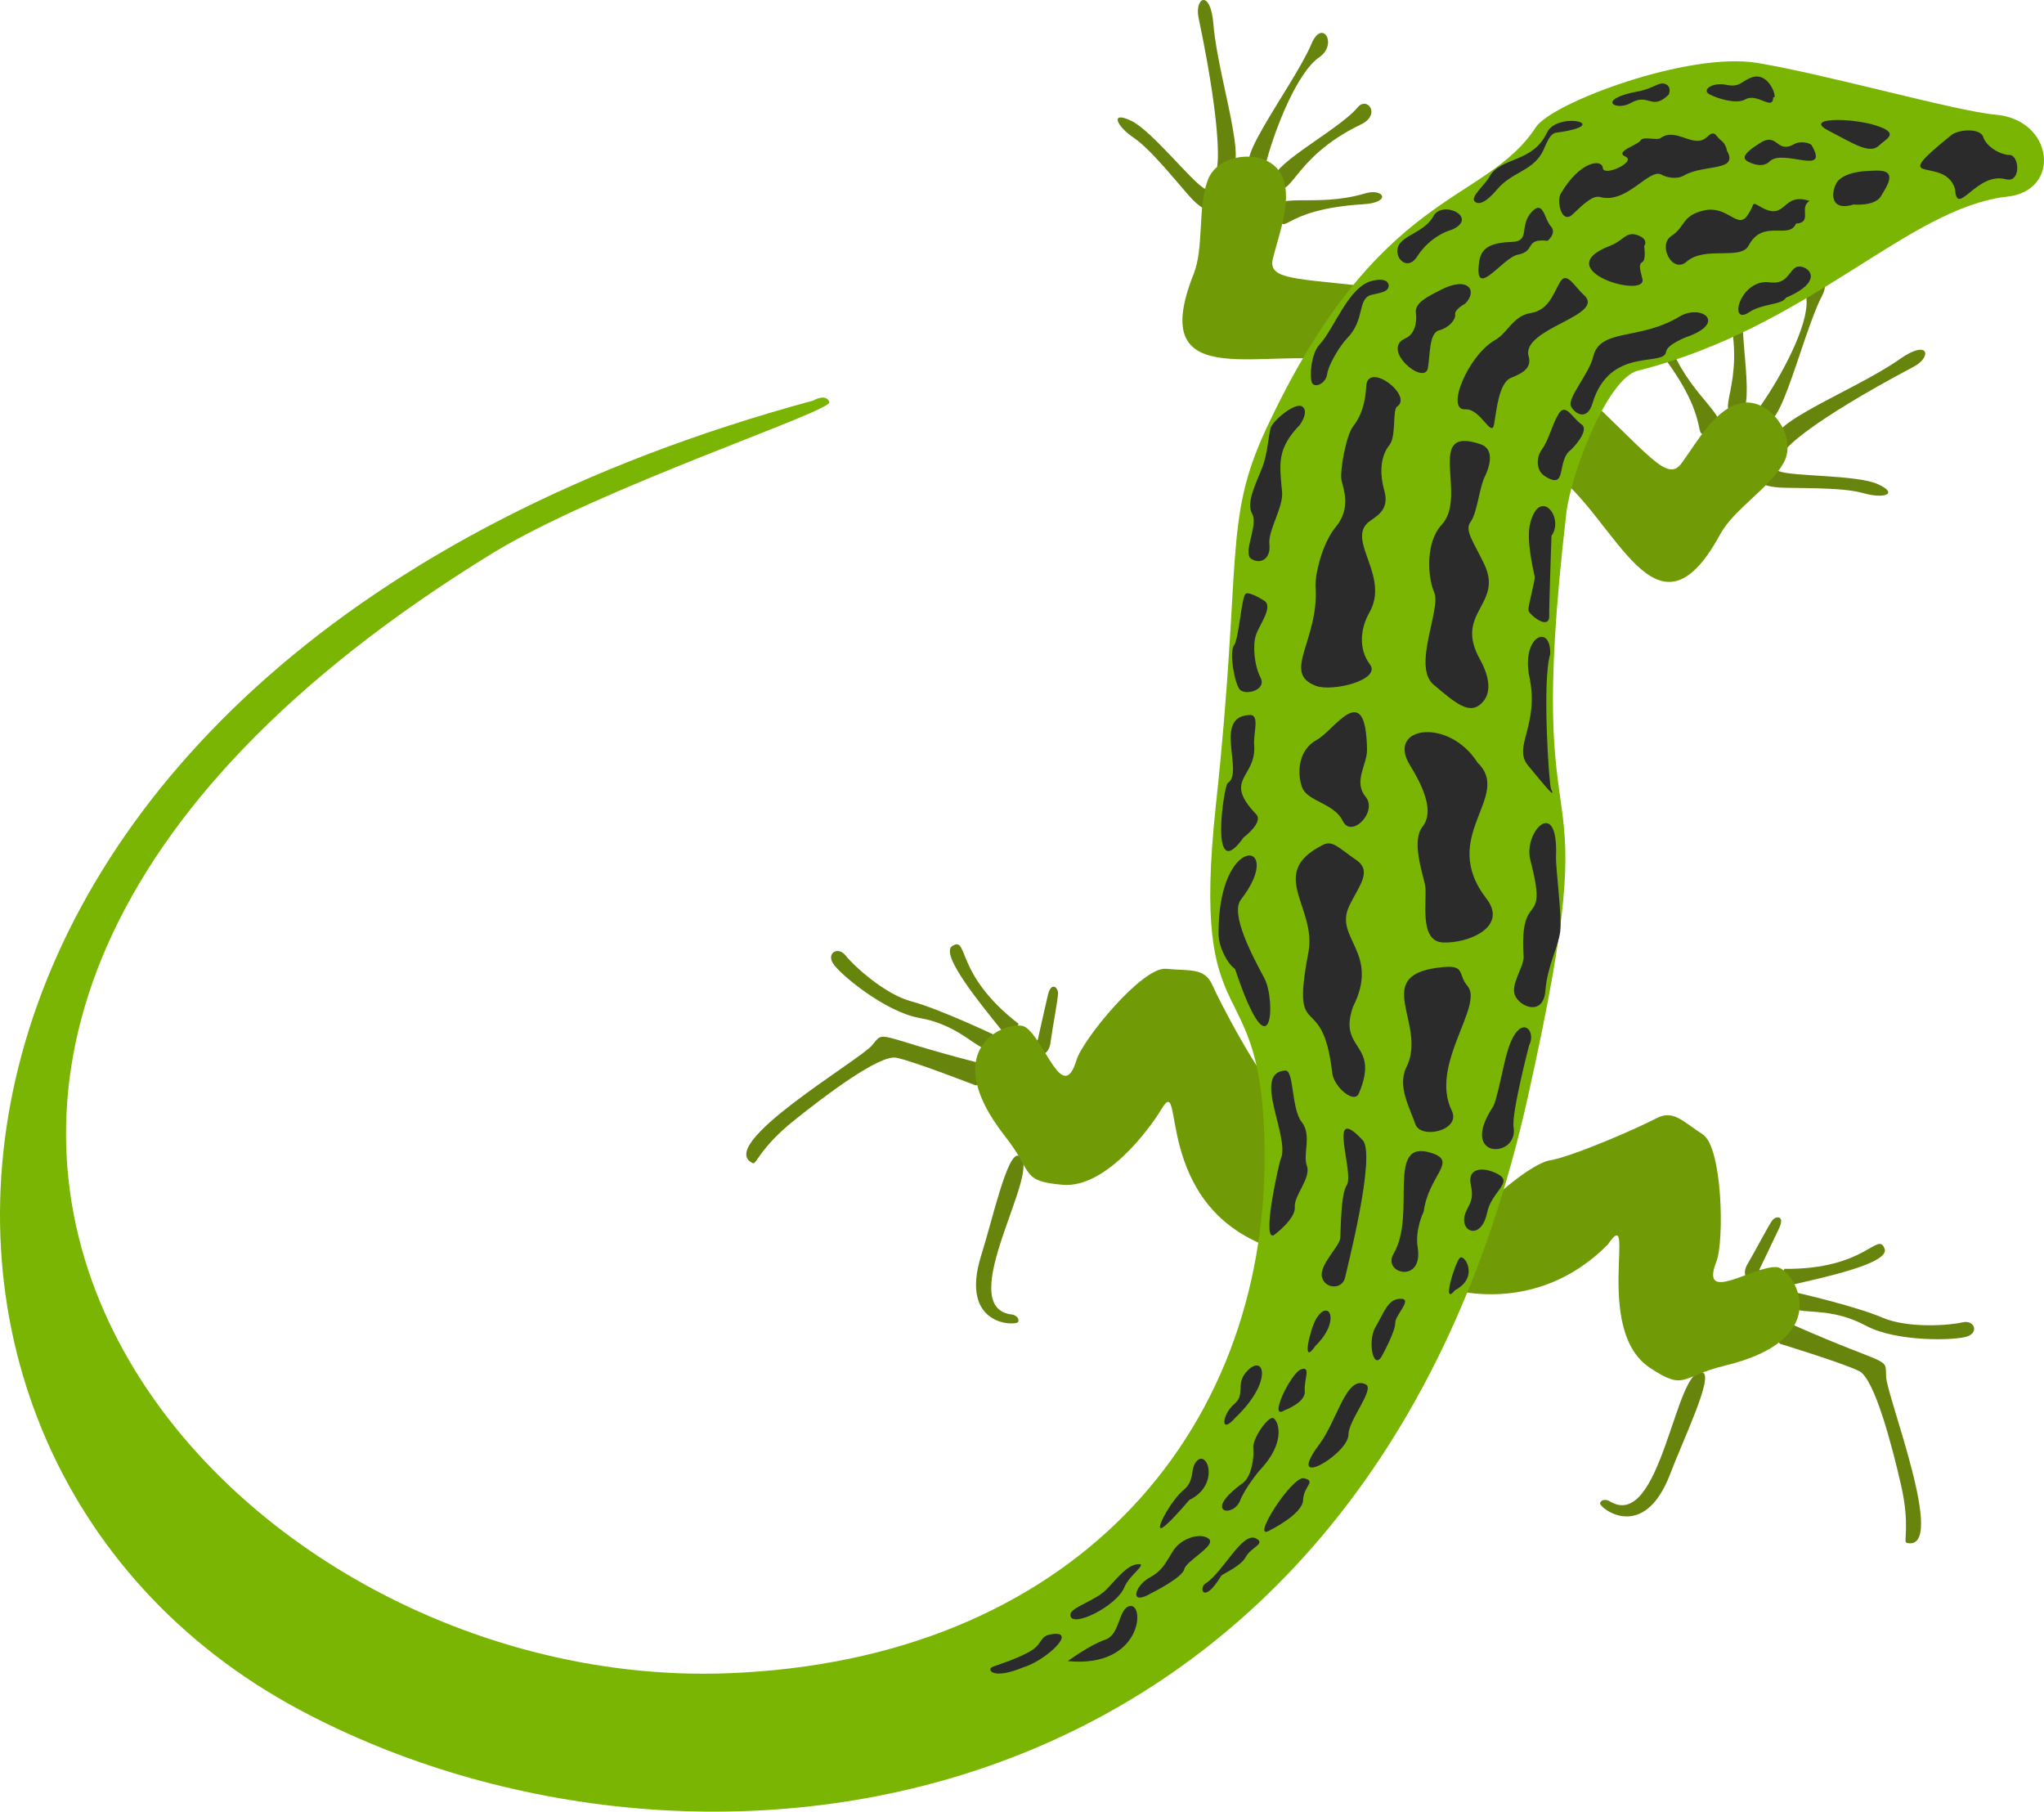 <?xml version="1.0" encoding="UTF-8"?><svg id="_Ñëîé_2" xmlns="http://www.w3.org/2000/svg" viewBox="0 0 2926.75 2593.76"><defs><style>.cls-1{fill:#67840d;}.cls-2{fill:#7ab503;}.cls-3{fill:#2b2b2b;}.cls-4{fill:#709b07;}</style></defs><path class="cls-1" d="m1725.62,270.42c13.09,5.84,18.83,52.73-18.5,14.86-12.6-12.78-57.08-70.06-83.22-87.61-26.15-17.55-34.48-39.3-4.21-24.76,30.26,14.54,88.59,89.78,105.93,97.51Z"/><path class="cls-1" d="m1742.73,239.03c59.83,38.3,1.56-118.7-5.27-204.26-4.11-51.41-27.33-38.2-21.23-9.13,36.01,171.54,26.61,214.55,26.51,213.39Z"/><path class="cls-1" d="m1813.61,230.15c-75.53,39.27,38.92-106.84,64.14-167.14,15.64-37.4,38.29.44,11.32,18.92-31.1,21.32-62.34,99.4-75.46,148.23Z"/><path class="cls-1" d="m1825.3,263c-18.41-21.72,90.19-74.95,118.81-109.38,13.46-16.18,34.19,10.4,4.21,24.76-100.46,48.13-99.12,112.82-123.02,84.62Z"/><path class="cls-1" d="m1829.72,305.09c-9.88-33.04,52.61-6.39,124.94-28.2,26.44-7.97,39.27,13.01-3.14,15.59-122.32,7.45-110.21,51.36-121.8,12.61Z"/><path class="cls-1" d="m2546.33,674.21c-12.87-6.33-52.57,19.26.41,23.72,17.88,1.51,90.36-.94,120.58,7.92,30.22,8.87,52.26,1.36,21.72-12.6-30.53-13.96-125.67-10.66-142.72-19.04Z"/><path class="cls-1" d="m2559.51,640.97c-67.72-21.49,90.3-77.18,160.38-126.62,42.14-29.73,46.84-3.42,20.6,10.48-154.56,81.88-182.14,116.95-180.97,116.13Z"/><path class="cls-1" d="m2520.99,580.81c18.17,83.34,57.55-98.89,87.44-156.22,18.74-35.95-24.83-29.15-21.78,3.4,3.52,37.62-36.58,111.59-65.66,152.82Z"/><path class="cls-1" d="m2488.27,592.84c28.24.25.05-118.01,8.06-161.29,3.83-20.7-29.86-19.63-21.72,12.6,27.27,108-23.31,148.36,13.66,148.69Z"/><path class="cls-1" d="m2453.09,616.37c31.71-13.54-28.75-44.53-58.25-114.07-10.79-25.42-35.12-21.86-9.97,12.38,72.53,98.8,31.03,117.57,68.22,101.69Z"/><path class="cls-1" d="m2303.65,2148.67c75.08,48.48,95.08-196.65,134.36-183.6,16.04,5.33-27.66,95.49-46.26,144.61-38.36,101.31-102.73,48.1-100.69,42.34,2.71-7.62,12.59-3.35,12.59-3.35Z"/><path class="cls-1" d="m2548.55,1923.85c-12.89-16.76-3.2-40.53,21.71-25.73,137.31,60.35,129.56,43.32,130.4,72.82.8,28.24,89.01,252.19,29.39,238.03-5.17-1.23,5.37-24.23-8.01-82.78-13.37-58.55-38.08-151.91-59.66-163.01-21.59-11.1-113.84-39.33-113.84-39.33Z"/><path class="cls-1" d="m2519.33,1817.29c-2.18,29.86-31.01,15.9-17.04-7.62,11.44-19.27,29.93-55.24,35.32-62.29,5.39-7.05,18.4-7.29,10,10.77-8.4,18.06-28.28,59.14-28.28,59.14Z"/><path class="cls-1" d="m2573.67,1850.96c-19.32.11-17.1,19.9,1.62,24.68,16.43,4.2,52.77-1.19,96.5,22.41,43.73,23.61,129.67,21.49,145.94,15.04,16.27-6.45,8.56-23.86-7.85-19.81-16.41,4.04-77.15,9.28-114.78-6.92-37.63-16.2-121.43-35.4-121.43-35.4Z"/><path class="cls-1" d="m2570.02,1838.5c-3.9.68-23.87-.64-15-21.85,116.96,1.09,133.34-54.49,143.43-29.02,8.4,21.2-88.8,41.54-128.43,50.88Z"/><path class="cls-1" d="m1450.1,1882.17c-88.97-8.45,47.23-213.25,8.25-227.36-15.89-5.75-37.44,92.1-53.26,142.18-32.63,103.3,50.86,101.39,52.82,95.61,2.59-7.66-7.81-10.43-7.81-10.43Z"/><path class="cls-1" d="m1397.1,1553.97c20.5-5.17,27.62-29.84-1.1-33.65-145.18-37.68-128.55-46.24-147.48-23.6-18.12,21.68-226.09,142.85-170.51,168.66,4.82,2.24,10.79-22.34,57.56-60.03,46.77-37.68,123.99-95.68,147.81-91.01,23.82,4.66,113.73,39.64,113.73,39.64Z"/><path class="cls-1" d="m1486.04,1488.42c-16.79,24.8,14.49,31.68,18.1,4.57,2.95-22.21,10.72-61.91,10.85-70.78s-9.93-17.12-14.52,2.27c-4.59,19.38-14.43,63.94-14.43,63.94Z"/><path class="cls-1" d="m1422.53,1481.19c15.1,12.05,1.1,26.21-16.56,18.37-15.5-6.88-40.69-33.62-89.64-42.18-48.96-8.56-115.11-63.45-123.89-78.59-8.78-15.14,8.06-24.03,18.43-10.69,10.38,13.34,54.82,55.07,94.4,65.66,39.58,10.59,117.26,47.42,117.26,47.42Z"/><path class="cls-1" d="m1433.12,1473.68c2.86,3.2,19.19,14.07,25.31-7.87-92.5-71.59-70.92-125.37-94.62-111.63-19.73,11.44,43.98,87.62,69.31,119.49Z"/><path class="cls-4" d="m2254.83,551.39c107.03,99.43,132.09,140.15,152.9,111.91,22.65-30.73,49.5-81.5,88.74-86.67,39.24-5.16,78.11,49.71,57.2,86.48-20.91,36.76-70.94,65.78-90.53,101.78-92.45,169.88-147.9-22.88-240.17-89.45-63.54-45.84-22.36-129.56,31.86-124.06Z"/><path class="cls-4" d="m2006.48,415.91c-144.89-18.66-192.22-11.87-183.83-45.93,9.13-37.07,30.98-90.19,9.85-123.65-21.13-33.46-88.18-28.23-103.06,11.36-14.88,39.59-5.18,96.61-20.32,134.7-71.43,179.74,112.21,99.04,222.39,127.38,75.89,19.51,113.89-65.69,74.97-103.85Z"/><path class="cls-4" d="m1818.2,1785.67c-170.21-61.36-120.92-254.51-155.15-197.71-17.93,29.76-80.26,113.42-141.27,108.34-61.02-5.08-42.03-17.85-82.01-68.57-104.32-132.35,9.52-169.7,28.43-157.26,28.01,18.41,53.58,111.99,73.18,47.29,9.06-29.89,94.66-134.09,128.29-130.72,33.63,3.37,55.12-2.06,66.23,23.17,11.11,25.23,59.6,116.76,82.73,142.05,23.13,25.29,60.09,192.14-.44,233.41Z"/><path class="cls-4" d="m2074.44,1844.9s124.51,41.54,227.89-63.26c43.05-62.95-22.5,121.96,60.18,176.72,51.05,33.81,44.05,12.02,106.85-3.04,163.88-39.29,97.64-139.12,75.09-141.08-33.4-2.9-111.43,54.73-86.75-8.2,11.4-29.08,8.74-163.91-19.74-182.09-28.49-18.18-42-35.75-66.35-22.83-24.35,12.92-119.11,54.75-152.94,60.27-33.83,5.53-166.19,113.62-144.23,183.51Z"/><path class="cls-2" d="m2874.29,281.51c-142.69,15.85-281.91,186.81-529.35,249.29-42.98,10.85-95.31,145.04-102.21,204.47-64.75,557.45,66.18,292.84-55.21,836.18-237.26,1062.02-1188.06,1181.17-1758.36,876.64C-266.65,2076.52-180.55,938.06,1164.35,573.5c0,0,18.29-10.94,23.22,2.12,4.94,13.06-330.01,122.74-483.71,217.24-1177.41,723.95-416.1,1631.47,338.45,1602.76,489.47-18.63,771.13-339.39,768.5-745.55-1.79-276.11-107.45-148.83-69.78-497.98,37.67-349.15,10.28-405.47,71.37-536.77,161.66-347.47,313.39-321.02,386.73-433.19,22.78-34.83,217.98-108.47,317.07-92.04,99.09,16.43,285.5,69.31,341.03,74.05,83.57,7.13,94.88,108.73,17.06,117.38Z"/><path class="cls-3" d="m2571.61,320.15c24.6-1.53,3.48-23.14,19.47-32.41-39.43-13.39-32.83,29.05-68.47,9.36-17.48-9.66-7.66-6.11-21.29,12.35-13.63,18.46-28.01-15.43-60.81-8.28-32.8,7.15-26.85,23.49-47.18,36.6-20.33,13.11,1.49,54.52,21.47,37.02,26.53-23.24,77.59-1.57,89.02-23.24,20.46-38.79,57.74-7.75,67.79-31.4Z"/><path class="cls-3" d="m2354.18,352.57s7.58-9.68-9.16-15.8c-16.75-6.12-19.49,7.35-39.97,15.27-89.8,34.73,53.55,76.55,46.68,47.41-3.13-13.28-6.11-20.8-.2-24.22,5.9-3.42,2.66-22.66,2.66-22.66Z"/><path class="cls-3" d="m2594.23,208.23c-2.56-4.41-17.68-6.2-24.26-2.38-27.41,15.9-23.65-18.62-51.19-.27-10.79,7.19-29.5,18.92-15.76,25.91,13.73,6.99,24.58,5.98,30.68-.2,19.08-19.33,86.55,21.82,60.53-23.05Z"/><path class="cls-3" d="m2472.71,215.63s-.9-9.13-8.59-14.8c-7.69-5.67-8.32-15.86-19.58-4.93-18.97,18.42-44.44-14.71-66.73,1.75-5.54,4.1-24.75-3.24-28.77,3.49-4.02,6.73-37.89,15.82-21.59,23.08,16.31,7.26-31.19,29.53-32.47,16.19-1.3-13.56-32.89-9.58-60.1,36.62-6.3,10.69.9,45.23,17.18,29.62,16.28-15.6,28.86-27.3,39.26-24.53,38.55,10.25,70.04-42.08,87.87-32.04,6.53,3.68,21.09,7.55,32.29,1.05,28.16-16.33,78.86-5.1,61.22-35.51Z"/><path class="cls-3" d="m2539.06,138.9c7.02,6.32-4.5-38.31-31.91-27.71-13.65,5.28-16.31,14.36-35.42,10.24-19.11-4.12-36.28,7.22-23.7,13.75,12.59,6.53,38.91,14.13,50.79,7.24,17.75-10.29,40.09,17.75,40.23-3.52Z"/><path class="cls-3" d="m2557.09,426.33c63.17-27.11,25.72-50.21,14.45-43.68-10.68,6.19-12.59,24.9-37.18,21.57-43.34-5.88-60.44,63.54-29.57,42.67,18.33-12.39,46.84-10.25,52.3-20.56Z"/><path class="cls-3" d="m2799.4,270.72c-14.66-49.9-101.21-.02-5.27-77.34,10.19-8.21,41.42-10.49,45.66,2.88,4.24,13.38,23.38,25.15,37.74,25.62,14.35.47,16.5,40.58-5.35,34.77-42.44-11.28-70.16,56.33-72.79,14.06Z"/><path class="cls-3" d="m2413.95,482.87c60.8-20.86,21.65-48.25-9.26-29.56-57.51,34.77-113.95,15.93-123.54,57.77-5.23,22.83-37.06,58.97-31.86,70.21,5.2,11.24,23.25,21.89,30.88-3.65,24.64-82.56,102.55-51.6,105.45-74.02,1.34-10.36,28.34-20.74,28.34-20.74Z"/><path class="cls-3" d="m2389.31,135.56s5.12-10.89-4.35-15.08c-9.47-4.19-16.67,6.15-38.92,10.26-61.85,11.42-33.07,29.29-10.52,16.49,25.42-14.43,29.48,11.92,53.78-11.68Z"/><path class="cls-3" d="m2267.97,422.37c-14.81-13.4-24.93-35.4-34.79-17.51-9.86,17.89-16.7,39.46-41.69,43.4-24.99,3.94-32.74,28.49-50.67,38.54-38.27,21.45-71.82,101.03-42.74,99.23,22.08-1.37,37.59,42.06,41.31,21.17,3.72-20.89,6.77-59.62,24.76-66.53,17.98-6.91,29.07-15.1,24.73-30.18-11.68-40.51,111.84-58.5,79.1-88.12Z"/><path class="cls-3" d="m2215.93,344.79s13.82-11.06,4.49-21.07c-9.33-10.01-10.46-39.27-27.98-19.43-17.52,19.84-.73,41.22-27.51,42.07-26.78.85-43.69,6.59-46.74,27.11-8.83,59.37,33.14-4.72,55.17-8.85,26.35-4.93,8.89-23.58,42.57-19.84Z"/><path class="cls-3" d="m2214.94,190.07c-20.53,43.68-66.48,34.26-82.18,62.91-6.84,12.48-29.29,29.9-20.37,36.17,8.91,6.27,22.7-7.89,31.6-18.33,20.68-24.26,48.11-25.28,63.55-51.22,5.35-8.98,10.04-28.2,20.65-29.62,85.16-11.45,1.65-31.62-13.25.1Z"/><path class="cls-3" d="m2097.57,434.99c18.79-17.91,5.52-40.58-34.4-20.06-20.42,10.5-37.71,18.77-35.74,33.46,1.97,14.69-2.8,30.66-14.44,35.65-37.45,16.06,26.77,68.94,31.54,43.03,3.39-18.42,1.43-50.24,16.02-54.1,14.59-3.86,23.93-15.44,23.05-22.85-.89-7.4,13.98-15.15,13.98-15.15Z"/><path class="cls-3" d="m2078.33,329.13c40.39-17.36-12.67-43.64-25.88-19.58-14.87,27.1-55,27.38-51.37,53.15,1.69,12.02,16.63,22.54,28.15,4.51,19.95-31.24,50.26-38.57,49.1-38.07Z"/><path class="cls-3" d="m2249.54,643.9s27.94-27.32,14.84-36.44c-13.11-9.11-22.87-31.79-32.96-14.41-10.09,17.38-13.37,36-23.1,49.56-9.73,13.56-8.26,31.19,3.1,38.67,34.07,22.45,16.38-22.17,38.12-37.39Z"/><path class="cls-3" d="m2124.69,685.17s22.53-39.92-4.98-49.25c-80.82-27.41-17.11,74.61-55.44,115.44-22.84,24.33-20.64,73.62-10.57,97.05,10.07,23.43-31.88,105.83-.93,131.87,30.94,26.04,50.34,42.95,67.5,27.71,17.16-15.23,11.93-40.35-1.36-64.32-37.1-66.89,33.94-77.89,6.45-135.65-15.78-33.15-28.7-48.53-19.73-60.77,8.98-12.25,11.14-40.34,19.06-62.08Z"/><path class="cls-3" d="m2221.58,766.99c18.71-25.65-16.62-70.36-30.43-18.31-6.63,24.96,5.42,70.76,6.31,76.84.89,6.08-9.87,42.14-8.86,48.42,1.01,6.29,30.64,30.01,29.7,6.8-.35-8.55,3.22-114.93,3.28-113.75Z"/><path class="cls-3" d="m1999.78,582.54c25.48-15.35-41.71-66.37-43.53-29.54-1.24,25.16-7.76,43.5-18.45,56.93-10.68,13.43-19.69,66.17-16.92,77.76,2.77,11.59,13.97,40-7.8,66.19-21.76,26.18-30.33,72.85-29.42,85.79,5.42,77.27-49.38,123.71.75,142.36,23.56,8.77,93.99-8.59,77.06-30.97-16.94-22.38-13.17-52.28-.71-74.02,29.19-50.93-30.58-101.18-2.96-127.96,9.29-9.01,32.98-15.95,24.38-46.69-8.6-30.75-2.89-52.54,7.13-64.95s4.55-46.84,10.45-54.89Z"/><path class="cls-3" d="m1988.45,409.63s1.44-13.3-23.07-7.73c-34.67,7.87-54.33,68.25-76.15,91.68-12.47,13.39-14.14,46.91-10.6,54.54,3.54,7.62,19.55,1.86,21.72-12.6,2.17-14.46,19.02-41.53,28.43-51.09,26.64-27.1,14.2-57.21,35.12-62.31,13.1-3.2,23.45-3.93,24.54-12.48Z"/><path class="cls-3" d="m1861.45,607.99s13.17-18.25,3.55-25.73c-9.61-7.47-42.35,19.51-45.6,30.6-3.25,11.08-4.2,35.94-11.78,55.9-7.57,19.96-24.09,50.64-14.73,66.78,9.36,16.13-14.08,56.12-1.28,64.53,12.8,8.41,28.32.29,26.02-20.37-2.31-20.66,20.19-52.92,18.13-75.55-3.65-40.08-7.86-61.38,25.68-96.15Z"/><path class="cls-3" d="m2115.45,1091.58c-41.09-64.64-131.06-51.84-96.5,4.08,21.48,34.75,33.94,67.62,17.97,87.85-15.98,20.24-.42,64.77,3.53,83.21,3.96,18.44-10.08,80.69,25.33,82.59,35.41,1.9,94.31-21.71,62.61-62.71-69.6-90.02,38.13-146.27-12.93-195.01Z"/><path class="cls-3" d="m1957.41,1073.75c-1.39-104.53-47.3-27.57-71.8-14.55-27.22,14.47-28.61,48.48-21.02,68.39,7.59,19.91,45.95,22.34,58.1,47.83,12.14,25.48,50.54-12.98,32.63-34.75-17.91-21.77,2.37-46.37,2.09-66.92Z"/><path class="cls-3" d="m1937.22,1441.65c39.36-77.59-26.98-98.13-5.59-143.87,13.55-28.97,34.23-50.21,10.19-66.62-24.04-16.41-33.66-28.45-46.97-21.82-81.93,40.83-8.97,88.86-21.39,154.24-25.71,135.33,20.04,49.01,34.09,172.53,2.25,19.81,31.44,45.11,38.14,29.35,31.22-73.51-30.43-60.28-8.46-123.8Z"/><path class="cls-3" d="m2101.35,1411.81c-14.33-16.76-2.63-30.15-35.05-27.18-107.19,9.82-21.18,80.78-52.57,143.42-13.46,26.85,5.44,59.44,12.95,81.48,7.51,22.04,66.05,9.2,51.98-19.59-32.03-65.58,46.38-150.43,22.7-178.13Z"/><path class="cls-3" d="m1809.44,859.6s-19.08-12.42-25.43-9.71c-6.35,2.7-9.79,64.27-16.96,73.88-7.17,9.61.52,54.77,8.23,63.5,7.7,8.73,38.95,1.16,29.62-17.18-9.32-18.35-11.32-46.75-6.47-61.18,4.85-14.43,25.97-41.34,11.01-49.31Z"/><path class="cls-3" d="m1768.38,1387.19c52.8,157.6,59.22,45.35,41.88,13.04-16.36-30.48-49.27-91.76-33.43-112.23,65.89-85.19-32.96-98.4-32,49.5.12,18.41,12.88,42.68,23.54,49.69Z"/><path class="cls-3" d="m1780.66,1198.97s28.99-21.58,18.01-33.14c-48.9-51.45,1.04-51.5-2.87-99.96-1.28-15.86,8.32-42.54-5.98-42.17-54.03,1.42-7.7,82.66-31.89,97.46-5.45,3.33-27.18,148.67,22.74,77.79Z"/><path class="cls-3" d="m2219.71,936.63c1.23-44.97-42.06-25.99-29.72,32.99,14.5,69.3-24.67,99.46-1.8,126.59,12.68,15.04,42.66,53.08,32.77,33.74-3.06-5.98-12.99-156.59-1.25-193.32Z"/><path class="cls-3" d="m2228.02,1226.31c3.5-88.22-47.17-35.14-36.78,4.84,26.85,103.32-15.88,37.85-9.65,138.07.95,15.29-19.99,40.63-11.81,57,8.18,16.37,40.11,28.2,43-7.78,2.88-35.99,18.6-62.76,21.28-85.03,2.68-22.26-6.69-90.44-6.03-107.1Z"/><path class="cls-3" d="m1951.1,1632.26c-52.48-55.72-11.16,47.21-22.8,64.77-8.45,12.74-8.4,62.87-9.17,75.19-.77,12.32-30.49,38.8-26.26,56.15,4.22,17.35,30.1,18.74,33.4-.61,1.03-6.07,44.88-174.21,24.84-195.49Z"/><path class="cls-3" d="m1826.2,1766.73s29.31-22.28,27.79-38.55c-1.52-16.27,23.52-41.36,17.32-58.88-6.2-17.52,7.5-43.94-7.49-62.96-14.99-19.02-10.82-74.23-23.28-73.6-48.86,2.45,7.58,96.28-6.68,126.61-2.38,5.07-29.88,127.2-7.66,107.38Z"/><path class="cls-3" d="m2038.53,1734.63c7.11-52.21,48.83-71.51,11.88-83.66-67.68-22.24-21.3,86.99-54.98,144.04-16.88,28.6,43.1,43.46,34.51-9.21-4.13-25.32,8.59-51.17,8.59-51.17Z"/><path class="cls-3" d="m2189.49,1496.61c11.59-21.99-14.27-49.24-31.51,10.36-5.96,20.61-14.69,69.28-20.3,77.79-50.14,75.96,37.06,74.12,29.59,29-3.35-20.28,23.98-123.79,22.22-117.15Z"/><path class="cls-3" d="m2129.41,1736.02c6.08-29.92,38.08-43.21,15.3-55.07-22.78-11.86-43.51-7.76-38.79,14.58,4.72,22.34-1.31,26.64-6.84,39.34-12.3,28.26,21.75,43.33,30.32,1.14Z"/><path class="cls-3" d="m1980.1,1938.77s17.91-32.83,17.69-44.58c-.22-11.75,25.97-34.86,7.56-34.74-18.41.12-23.8,20.4-35.85,40.59-12.05,20.19-2.68,66.71,10.59,38.73Z"/><path class="cls-3" d="m2083.25,1847.28c35.56-18.52,13.54-52.67,6.97-46.3-6.76,6.56-26.55,70.87-6.97,46.3Z"/><path class="cls-3" d="m1883.54,1926.83c37.24-36.09,18.97-69.3.7-38.04-8.16,13.97-21.62,68.89-.7,38.04Z"/><path class="cls-3" d="m1930.81,2054c-.08-20.61,38.34-65.33,24.75-71.96-28.04-13.69-40.07,50.49-66.66,86.17-50.83,68.23,42.01,13.48,41.91-14.21Z"/><path class="cls-3" d="m1839.3,2019.12s30.51-11.1,28.99-27.38c-1.52-16.27,9.54-35.89-5.02-31.4-14.56,4.48-48.41,74.27-23.97,58.78Z"/><path class="cls-3" d="m1818.08,2191.09s47.24-23.22,47.82-43.45c.58-20.23,19.61-26.87,1.26-31.19-17.04-4.01-78.14,91.75-49.09,74.64Z"/><path class="cls-3" d="m1802.96,2105.87c41.92-43.66,25.73-74.86,19.52-75.75-7.8-1.12-29.35,29.86-27.88,43.08,1.47,13.22-2.59,41.1-15,50.05-59.14,42.69-13.75,50.52-3.9,25.14,7.06-18.17,27.25-42.52,27.25-42.52Z"/><path class="cls-3" d="m1748.5,2256.18c1.65-2.77,27.93-13.2,35.44-27.23,7.5-14.03,29.23-18.78,14.4-26.41-19.63-10.1-46.79,48.24-72.03,64.45-10.66,6.85-2.77,31.07,22.2-10.82Z"/><path class="cls-3" d="m2653.93,292.84s30.65,2.78,39.31-11.86c8.66-14.64,24.66-37.12-5.5-36.78-30.16.34-44.71,4.82-54.43,13.1-9.72,8.28-18.69,47.41,20.62,35.55Z"/><path class="cls-3" d="m2618.06,186.95c35.7,18.46,59.14,34.49,72.59,21.31,10.1-9.89,30.85-17.34-4.76-28.67-35.61-11.33-104.37-11.53-67.84,7.36Z"/><path class="cls-3" d="m1769.22,2029.44c55.42-53.06,40.23-93.64,15.16-65-15.41,17.61-.5,31.95-17.38,46.08-16.88,14.13-20.89,45.35,2.21,18.92Z"/><path class="cls-3" d="m1702.77,2147.66c46.3-22.37,24.57-77.12,8.83-53.22-7.11,10.8-.97,25.71-17.07,39.01-16.11,13.3-37.94,51.73-32.83,54.36,5.11,2.63,41.07-40.15,41.07-40.15Z"/><path class="cls-3" d="m1649.18,2280.62s43.96-21.87,46.49-33.9c2.53-12.03,46.21-33.84,35.38-43.4-10.83-9.55-39.04-1.83-50.85,16.38-11.81,18.21-14.66,28.45-34.75,39.33-20.09,10.88-30.1,41.75,3.73,21.59Z"/><path class="cls-3" d="m1617.84,2299.4c-16.71,3.04-13.35,40.69-35.39,48.19-22.04,7.5-53.49,30.65-53.49,30.65,106.08,10.44,111.1-82.88,88.88-78.84Z"/><path class="cls-3" d="m1610.11,2272.16c6.99-17.25,34.21-34.03,19.14-32.71-15.07,1.32-27.78,18.09-44.13,35.41-16.35,17.32-52.16,26.11-52.49,36.91-.64,20.79,66.03-11.35,77.48-39.61Z"/><path class="cls-3" d="m1465.44,2387.05c30.49-8.84,78.58-52.53,41.11-47.44-19.57,2.66-11.83,13.74-32.79,25.37-20.97,11.64-46.03,18.48-53.28,21.91-7.25,3.43.32,18.76,44.96.16Z"/></svg>